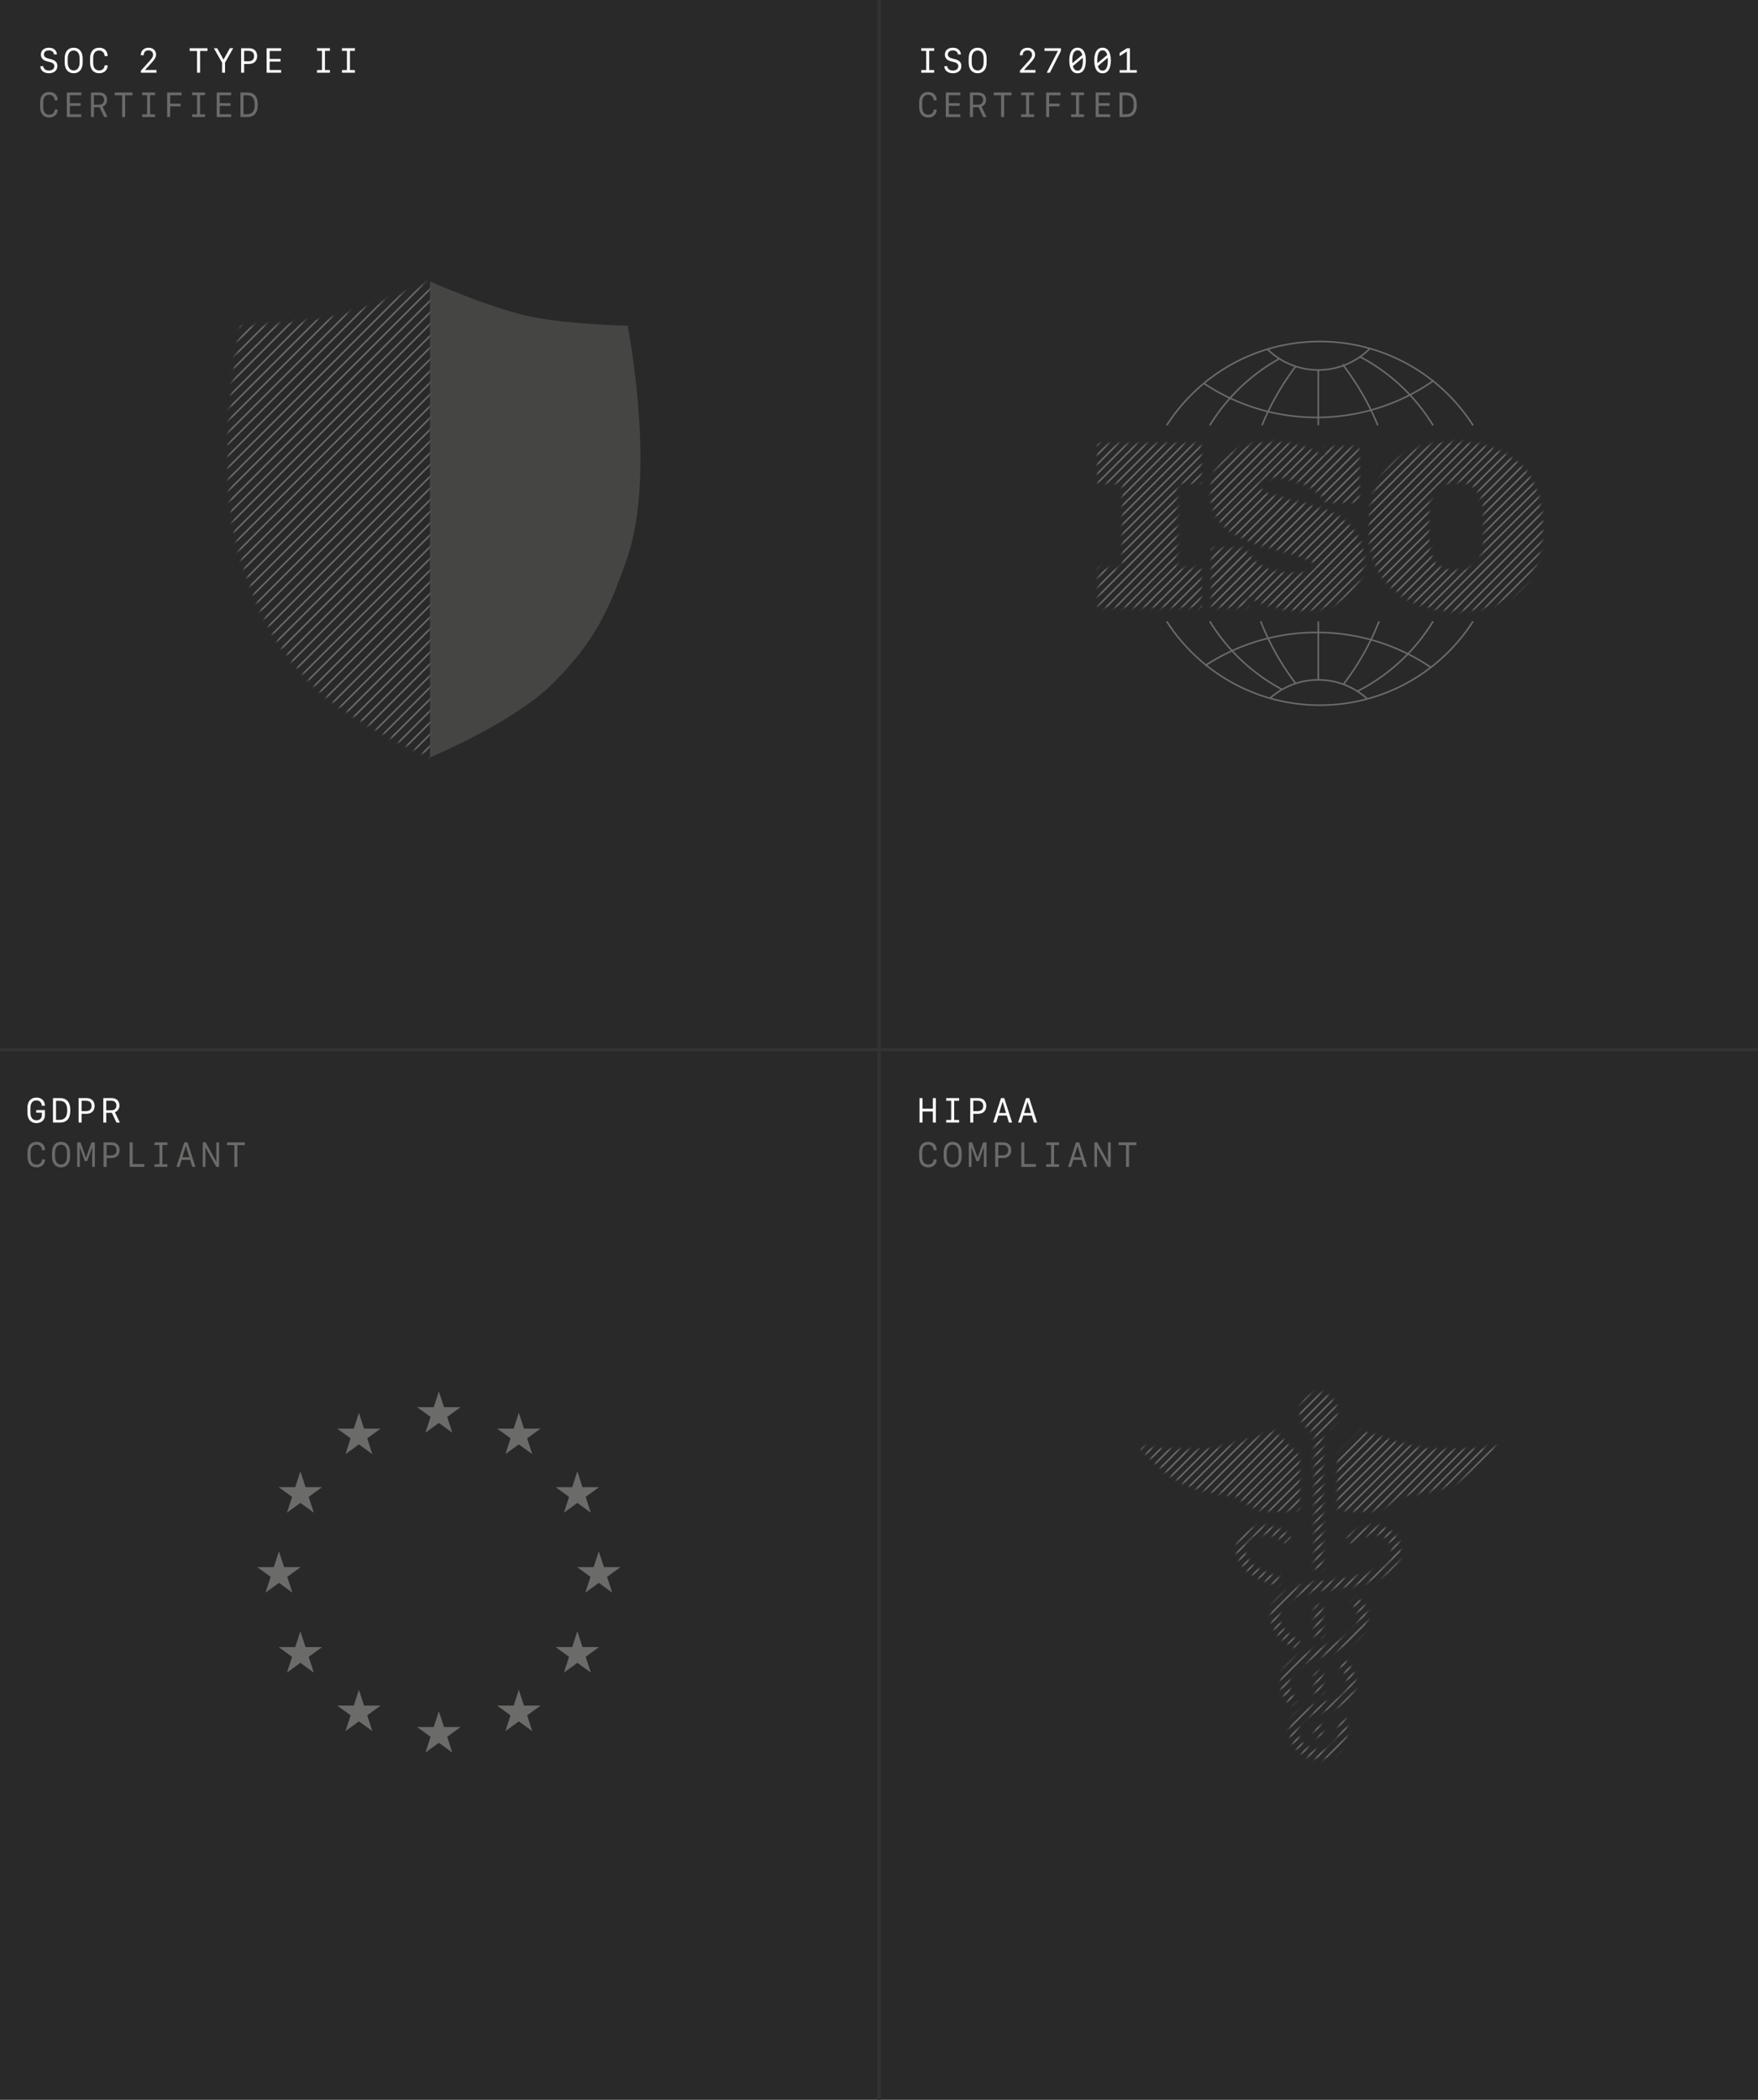 <svg xmlns="http://www.w3.org/2000/svg" width="556" height="664" fill="none"><rect width="100%" height="100%" fill="#808080" stroke="none"/><g clip-path="url(#a)"><path fill="#292929" d="M0 0h556v664H0z"/><g clip-path="url(#b)"><path fill="#333332" d="M278 332h-.5v.5h.5v-.5Zm278-.5H278v1h278v-1Zm-277.5.5V0h-1v332h1Z"/><path fill="#fff" d="M295.441 23h-4.082v-.843h1.568v-6.064h-1.568v-.844h4.082v.844h-1.568v6.064h1.568V23Zm3.205-2.063h.924c.097.85.779 1.365 1.81 1.365 1.032 0 1.708-.537 1.708-1.37 0-.671-.451-1.074-1.498-1.332l-.666-.166c-1.44-.366-2.09-1.048-2.09-2.17 0-1.322.994-2.176 2.541-2.176 1.461 0 2.465.844 2.53 2.133h-.924c-.097-.8-.688-1.273-1.601-1.273-.993 0-1.59.472-1.59 1.262 0 .671.43 1.058 1.44 1.31l.677.172c1.504.371 2.137 1.026 2.137 2.192 0 1.39-1.047 2.277-2.669 2.277-1.601 0-2.648-.849-2.729-2.224Zm13.395-1.187c0 2.144-1.08 3.411-2.841 3.411-1.762 0-2.842-1.267-2.842-3.41v-1.252c0-2.143 1.08-3.41 2.842-3.41 1.761 0 2.841 1.267 2.841 3.41v1.252Zm-2.841 2.514c1.176 0 1.885-.902 1.885-2.519v-1.24c0-1.617-.709-2.52-1.885-2.52-1.177 0-1.886.903-1.886 2.52v1.24c0 1.617.709 2.52 1.886 2.52Zm13.328-4.834c0-1.364 1.01-2.342 2.423-2.342 1.423 0 2.401.881 2.401 2.176 0 .805-.366 1.45-1.601 2.798l-1.826 1.987v.092h3.55V23h-4.904v-.655l2.621-2.917c.983-1.1 1.22-1.514 1.22-2.127 0-.832-.586-1.38-1.488-1.38-.892 0-1.482.596-1.482 1.51v.031h-.914v-.032Zm8.513 5.57 3.518-6.832v-.07h-4.206v-.848h5.172v.875L332.05 23h-1.009Zm9.763.177c-1.686 0-2.616-1.44-2.616-4.05s.93-4.05 2.616-4.05c1.681 0 2.616 1.44 2.616 4.05s-.935 4.05-2.616 4.05Zm-1.676-4.05c0 .307.016.591.038.854l3.126-2.61c-.253-.961-.757-1.455-1.488-1.455-1.096 0-1.676 1.106-1.676 3.211Zm1.676 3.212c1.096 0 1.671-1.111 1.671-3.212 0-.311-.011-.596-.038-.864l-3.115 2.631c.252.951.752 1.445 1.482 1.445Zm7.9.838c-1.687 0-2.616-1.44-2.616-4.05s.929-4.05 2.616-4.05c1.681 0 2.616 1.44 2.616 4.05s-.935 4.05-2.616 4.05Zm-1.676-4.05c0 .307.016.591.038.854l3.126-2.61c-.253-.961-.758-1.455-1.488-1.455-1.096 0-1.676 1.106-1.676 3.211Zm1.676 3.212c1.096 0 1.67-1.111 1.67-3.212 0-.311-.01-.596-.037-.864l-3.116 2.631c.253.951.752 1.445 1.483 1.445Zm10.822.661h-5.404v-.832h2.288v-5.844h-.086l-2.218 1.434v-1.01l2.31-1.499h.929v6.918h2.181V23Z"/><path fill="#6B6B6A" d="M293.577 36.264c1.031 0 1.687-.617 1.714-1.617h.956c0 1.499-1.085 2.514-2.67 2.514-1.821 0-2.879-1.23-2.879-3.346v-1.38c0-2.117 1.058-3.347 2.879-3.347 1.633 0 2.643.994 2.675 2.648h-.961c-.033-1.047-.726-1.75-1.719-1.75-1.252 0-1.907.843-1.907 2.449v1.38c0 1.606.655 2.45 1.912 2.45Zm10.134-.134V37h-4.576v-7.75h4.576v.87h-3.625v2.513h3.427v.833h-3.427v2.664h3.625Zm5.784-2.218h-1.783V37h-.935v-7.75h2.6c1.536 0 2.497.891 2.497 2.33 0 1.016-.564 1.848-1.445 2.138l1.58 3.282h-1.069l-1.445-3.088Zm-1.783-3.82v3.02h1.536c1.069 0 1.67-.543 1.67-1.51 0-.961-.591-1.51-1.627-1.51h-1.579Zm9.86 6.908h-.945v-6.88h-2.342v-.87h5.629v.87h-2.342V37Zm9.468 0h-4.082v-.843h1.568v-6.064h-1.568v-.843h4.082v.843h-1.568v6.064h1.568V37Zm4.774 0h-.951v-7.75h4.571v.87h-3.62v2.658h3.309v.844h-3.309V37Zm11.026 0h-4.082v-.843h1.568v-6.064h-1.568v-.843h4.082v.843h-1.569v6.064h1.569V37Zm8.27-.87V37h-4.576v-7.75h4.576v.87h-3.625v2.513h3.426v.833h-3.426v2.664h3.625Zm2.948-6.88h2.17c2.197 0 3.303 1.294 3.303 3.861 0 2.59-1.106 3.889-3.303 3.889h-2.17v-7.75Zm.95.87v6.01h1.134c1.643 0 2.422-.962 2.422-3.013 0-2.03-.784-2.997-2.422-2.997h-1.134Z"/><mask id="c" width="142" height="55" x="346" y="139" maskUnits="userSpaceOnUse" style="mask-type:alpha"><path fill="#fff" d="M457.753 139.785c12.047-.898 25.122 4.045 28.763 16.49 3.357 11.465 1.315 27.459-10.267 33.449-15.963 8.258-41.095 2.387-43.055-18.214-1.723-18.124 5.772-30.321 24.559-31.725Zm.645 12.865c-2.437.353-4.801 1.842-5.666 4.216-1.352 3.695-1.293 16.725.562 20.221 2.371 4.474 11.902 4.342 14.542.228 1.904-2.968 1.707-13.947 1.128-17.609-.966-6.095-4.558-7.925-10.563-7.053l-.003-.003Z"/><path fill="#fff" d="M429.866 141.338v17.005l-.493.495h-9.866c-3.312-5.359-12.994-8.876-18.933-7.453-3.216.77-2.904 3.253.181 4.488 7.008 2.806 18.406 3.906 24.148 8.443 10.527 8.317 8.057 23.4-4.729 27.554-8.547 2.777-17.936.898-25.658-3.315l-.167 3.636h-11.182V173.37h10.524c2.937 6.019 10.626 8.446 16.93 7.918 4.242-.354 8.165-2.493 2.128-4.768-11.55-4.349-31.223-5.039-29.924-22.15 1.263-16.661 24.892-17.635 35.695-10.067.862-.7.395-1.968.49-2.965h10.856Zm-49.987-.991v12.547h-7.564v26.746h7.564v12.547h-32.393l-.421-.495c-.01-.136.257-.248.257-.33V179.64h7.563v-26.746h-7.892v-12.547h32.886Z"/></mask><g stroke="#6B6B6A" stroke-width=".5" mask="url(#c)"><path d="m232.028 246.823 126-126m-123 126 126-126m-123 126 126-126m-123 126 126-126m-123 126 126-126m-123 126 126-126m-123 126 126-126m-123 126 126-126m-123 126 126-126m-123 126 126-126m-123 126 126-126m-123 126 126-126m-123 126 126-126m-123 126 126-126m-123 126 126-126m-123 126 126-126m-123 126 126-126m-123 126 126-126m-123 126 126-126m-123 126 126-126m-123 126 126-126m-123 126 126-126m-123 126 126-126m-123 126 126-126m-123 126 126-126m-123 126 126-126m-123 126 126-126m-123 126 126-126m-123 126 126-126m-123 126 126-126m-123 126 126-126m-123 126 126-126m-123 126 126-126m-122.999 126 126-126m-123 126 126-126m-123 126 126-126m-123 126 126-126m-123 126 126-126m-123 126 126-126m-123 126 126-126m-123 126 126-126m-123 126 126-126m-123 126 126-126m-123 126 126-126m-123 126 126-126m-123 126 126-126m-123 126 126-126m-123 126 126-126m-123 126 126-126m-123 126 126-126m-123 126 126-126m-123 126 126-126m-123 126 126-126m-123 126 126-126m-123 126 126-126m-123 126 126-126m-123 126 126-126m-123 126 126-126m-123 126 126-126m-123 126 126-126m-123 126 126-126m-123 126 126-126m-123 126 126-126m-123 126 126-126m-123 126 126-126m-123 126 126-126m-123 126 126-126m-123 126 126-126m-123 126 126-126m-123 126 126-126m-123 126 126-126m-123 126 126-126m-123 126 126-126m-123 126 126-126m-123 126 126-126m-123 126 126-126m-123 126 126-126m-123 126 126-126m-123 126 126-126m-123 126 126-126m-123 126 126-126m-123 126 126-126m-123 126 126-126m-123 126 126-126"/></g><path stroke="#6B6B6A" stroke-width=".5" d="M416.936 117c2.792 0 5.469-.498 7.945-1.409M416.936 117c-2.497 0-4.902-.398-7.153-1.134m7.153 1.134v17.5m0 80.5c2.792 0 5.469.498 7.945 1.409M416.936 215c-2.497 0-4.902.398-7.153 1.134m7.153-1.134v-18.5m-36.196-75.27c9.957-8.262 22.746-13.23 36.696-13.23 5.488 0 10.796.769 15.823 2.204M380.74 121.23a64.358 64.358 0 0 0 8.285 4.672m-8.285-4.672A57.813 57.813 0 0 0 369 134.5m84.221-14.011a57.356 57.356 0 0 0-19.962-10.285m19.962 10.285a64.498 64.498 0 0 1-7.304 4.395m7.304-4.395a57.81 57.81 0 0 1 12.651 14.011m-13.331 76.544a57.3 57.3 0 0 1-20.091 9.976m20.091-9.976a64.512 64.512 0 0 0-7.264-4.253m7.264 4.253a57.785 57.785 0 0 0 13.331-14.544m-84.453 13.824a57.32 57.32 0 0 0 20.238 10.484m-20.238-10.484a64.375 64.375 0 0 1 8.244-4.522m-8.244 4.522A57.807 57.807 0 0 1 369 196.5m31.849-86.062a23.092 23.092 0 0 0 3.774 2.992m28.636-3.226c-.958.965-2 1.844-3.115 2.628m-28.487 107.976A57.526 57.526 0 0 0 417.436 223c5.195 0 10.228-.689 15.014-1.98m-30.793-.212a23.049 23.049 0 0 1 3.837-2.764m26.956 2.976a23.117 23.117 0 0 0-3.148-2.416m-4.421-103.013a22.95 22.95 0 0 0 5.263-2.759m-5.263 2.759a83.086 83.086 0 0 1 8.714 14.102m-23.812-13.827a22.908 22.908 0 0 1-5.16-2.436m5.16 2.436a82.932 82.932 0 0 0-8.729 14.289m3.569-16.725a59.752 59.752 0 0 0-15.598 12.472m41.119-13.07a59.703 59.703 0 0 1 15.773 12.052m-56.892 1.018a64.031 64.031 0 0 0 12.029 4.253m-12.029-4.253a59.734 59.734 0 0 0-6.385 8.598m18.414-4.345A64.66 64.66 0 0 0 416.436 132c5.942 0 11.695-.803 17.159-2.307m-32.541.462a82.865 82.865 0 0 0-1.932 4.345m34.473-4.807a64.115 64.115 0 0 0 12.322-4.809m-12.322 4.809a82.973 82.973 0 0 1 2.155 4.807m10.167-9.616a59.763 59.763 0 0 1 7.316 9.616m-7.956 72.291a59.708 59.708 0 0 1-15.975 11.813m15.975-11.813a64.063 64.063 0 0 0-11.682-4.484m11.682 4.484a59.808 59.808 0 0 0 7.956-10.291m-23.931 22.104a22.884 22.884 0 0 0-4.421-2.195m0 0a83.086 83.086 0 0 0 8.714-14.102m0 0A64.568 64.568 0 0 0 416.436 200a64.66 64.66 0 0 0-15.382 1.845m32.541.462a82.258 82.258 0 0 0 2.558-5.807m-35.099 5.345a64.105 64.105 0 0 0-11.391 3.957m11.391-3.957a82.932 82.932 0 0 0 8.729 14.289m-8.729-14.289a83.175 83.175 0 0 1-2.335-5.345m-9.056 9.302a59.736 59.736 0 0 0 15.831 12.242m-15.831-12.242a59.752 59.752 0 0 1-7.023-9.302m22.854 21.544a22.845 22.845 0 0 1 4.289-1.91"/><path fill="#292929" d="M0 0h278v332H0V0Z"/><path fill="#333332" d="M278 332v.5h.5v-.5h-.5Zm-.5-332v332h1V0h-1Zm.5 331.5H0v1h278v-1Z"/><path fill="#fff" d="M12.747 20.938h.923c.097.848.78 1.364 1.81 1.364 1.032 0 1.709-.537 1.709-1.37 0-.671-.452-1.074-1.5-1.332l-.665-.166c-1.44-.366-2.09-1.048-2.09-2.17 0-1.322.994-2.176 2.541-2.176 1.461 0 2.465.844 2.53 2.133h-.924c-.097-.8-.687-1.273-1.6-1.273-.994 0-1.59.472-1.59 1.262 0 .671.43 1.058 1.44 1.31l.676.172c1.504.371 2.137 1.026 2.137 2.192 0 1.39-1.047 2.277-2.669 2.277-1.6 0-2.648-.849-2.728-2.224ZM26.14 19.75c0 2.144-1.08 3.411-2.841 3.411-1.762 0-2.842-1.267-2.842-3.41v-1.252c0-2.143 1.08-3.41 2.842-3.41 1.761 0 2.841 1.267 2.841 3.41v1.252Zm-2.84 2.514c1.176 0 1.885-.902 1.885-2.519v-1.24c0-1.617-.709-2.52-1.885-2.52-1.177 0-1.886.903-1.886 2.52v1.24c0 1.617.71 2.52 1.886 2.52Zm8.077 0c1.031 0 1.686-.617 1.713-1.616h.956c0 1.498-1.085 2.513-2.67 2.513-1.82 0-2.878-1.23-2.878-3.346v-1.38c0-2.117 1.058-3.347 2.879-3.347 1.633 0 2.642.994 2.675 2.648h-.962c-.032-1.047-.725-1.75-1.719-1.75-1.251 0-1.906.843-1.906 2.449v1.38c0 1.606.655 2.45 1.912 2.45Zm13.151-4.834c0-1.364 1.01-2.342 2.423-2.342 1.423 0 2.4.881 2.4 2.176 0 .805-.365 1.45-1.6 2.798l-1.826 1.987v.092h3.55V23h-4.904v-.655l2.622-2.917c.982-1.1 1.219-1.514 1.219-2.127 0-.832-.586-1.38-1.488-1.38-.892 0-1.483.596-1.483 1.51v.031h-.913v-.032ZM63.271 23h-.945v-6.88h-2.342v-.87h5.63v.87H63.27V23Zm7.9 0h-.945v-3.196l-2.584-4.554h1.059l1.96 3.544h.075l1.96-3.545h1.059l-2.584 4.555V23Zm5.09-7.75h2.579c1.504 0 2.487.982 2.487 2.486 0 1.499-.994 2.482-2.508 2.482h-1.606V23h-.951v-7.75Zm.952.843v3.282h1.39c1.129 0 1.762-.586 1.762-1.639 0-1.058-.633-1.643-1.761-1.643h-1.391ZM88.91 22.13V23h-4.576v-7.75h4.576v.87h-3.626v2.513h3.427v.833h-3.427v2.664h3.626Zm15.429.87h-4.082v-.843h1.568v-6.064h-1.568v-.844h4.082v.844h-1.569v6.064h1.569V23Zm7.9 0h-4.082v-.843h1.568v-6.064h-1.568v-.844h4.082v.844h-1.569v6.064h1.569V23Z"/><path fill="#6B6B6A" d="M15.577 36.264c1.031 0 1.687-.617 1.714-1.617h.956c0 1.499-1.085 2.514-2.67 2.514-1.82 0-2.879-1.23-2.879-3.346v-1.38c0-2.117 1.058-3.347 2.88-3.347 1.632 0 2.642.994 2.674 2.648h-.961c-.033-1.047-.726-1.75-1.72-1.75-1.25 0-1.906.843-1.906 2.449v1.38c0 1.606.655 2.45 1.912 2.45Zm10.134-.134V37h-4.576v-7.75h4.576v.87h-3.625v2.513h3.427v.833h-3.427v2.664h3.625Zm5.784-2.218h-1.783V37h-.935v-7.75h2.6c1.536 0 2.497.891 2.497 2.33 0 1.016-.564 1.848-1.445 2.138L34.01 37h-1.07l-1.444-3.088Zm-1.783-3.82v3.02h1.536c1.069 0 1.67-.543 1.67-1.51 0-.961-.59-1.51-1.627-1.51h-1.58ZM39.572 37h-.945v-6.88h-2.342v-.87h5.629v.87h-2.342V37Zm9.468 0h-4.082v-.843h1.569v-6.064h-1.569v-.843h4.082v.843h-1.568v6.064h1.568V37Zm4.774 0h-.95v-7.75h4.57v.87h-3.62v2.658h3.309v.844h-3.309V37Zm11.026 0h-4.082v-.843h1.568v-6.064h-1.568v-.843h4.082v.843h-1.57v6.064h1.569V37Zm8.27-.87V37h-4.576v-7.75h4.576v.87h-3.625v2.513h3.426v.833h-3.426v2.664h3.625Zm2.948-6.88h2.17c2.197 0 3.303 1.294 3.303 3.861 0 2.59-1.107 3.889-3.303 3.889h-2.17v-7.75Zm.95.87v6.01h1.134c1.643 0 2.422-.962 2.422-3.013 0-2.03-.784-2.997-2.422-2.997h-1.133Z"/><path fill="#454544" d="M198.5 176c9.127-27.008 0-73 0-73s-19.269-.399-31.25-3C154.607 97.255 136 89 136 89v150.5s26.67-10.994 39.25-23.75c12.627-12.805 17.492-22.713 23.25-39.75Z"/><mask id="d" width="65" height="151" x="72" y="89" maskUnits="userSpaceOnUse" style="mask-type:alpha"><path fill="#6B6B6A" d="M76 103s-8.772 45.875 0 73c5.46 16.881 9.77 26.897 22 39.75 12.064 12.677 38 23.75 38 23.75V89s-17.827 8.254-30 11c-11.485 2.591-30 3-30 3Z"/></mask><g stroke="#6B6B6A" stroke-width=".5" mask="url(#d)"><path d="M-97.237 250.529 72.468 80.824m-166 169.705L76.174 80.824m-166 169.705L79.879 80.824m-166 169.705L83.585 80.824m-166 169.705L87.291 80.824m-166 169.705L90.997 80.824m-166 169.705L94.702 80.824m-166 169.705L98.408 80.824m-166 169.705L102.113 80.824m-166 169.705L105.819 80.824m-166 169.705L109.524 80.824m-166 169.705L113.23 80.824m-166 169.705L116.936 80.824M-49.065 250.529 120.641 80.824M-45.358 250.529 124.347 80.824m-166 169.705L128.053 80.824m-166 169.705L131.758 80.824m-166 169.705L135.464 80.824m-166 169.705L139.169 80.824m-166 169.705L142.875 80.824m-166 169.705L146.581 80.824m-166 169.705L150.287 80.824m-166 169.705L153.992 80.824m-166 169.705L157.698 80.824m-166 169.705L161.403 80.824m-166 169.705L165.109 80.824m-166 169.705L168.814 80.824m-166 169.705L172.52 80.824m-166 169.705L176.226 80.824m-166 169.705L179.931 80.824M13.932 250.529 183.637 80.824m-166 169.705L187.343 80.824m-166 169.705L191.048 80.824m-166 169.705L194.754 80.824m-166 169.705L198.46 80.824M32.459 250.529 202.165 80.824m-166 169.705L205.871 80.824m-166 169.705L209.577 80.824m-166 169.705L213.282 80.824m-166 169.705L216.988 80.824m-166 169.705L220.693 80.824m-166 169.705L224.399 80.824m-166 169.705L228.105 80.824m-166 169.705L231.81 80.824m-166 169.705L235.516 80.824m-166 169.705L239.221 80.824M73.222 250.529 242.927 80.824m-166 169.705L246.633 80.824m-166 169.705L250.338 80.824m-166 169.705L254.044 80.824m-166 169.705L257.75 80.824M91.749 250.529 261.455 80.824m-166 169.705L265.161 80.824m-166 169.705L268.867 80.824m-166 169.705L272.572 80.824m-166 169.705L276.278 80.824m-166 169.705L279.983 80.824m-166 169.705L283.689 80.824m-166 169.705L287.395 80.824m-166 169.705L291.1 80.824m-166 169.705L294.806 80.824m-166 169.705L298.511 80.824M132.512 250.529 302.217 80.824"/></g><path fill="#333332" d="M278 332h.5v-.5h-.5v.5Zm-278 .5h278v-1H0v1Zm277.5-.5v332h1V332h-1Z"/><path fill="#fff" d="M13.242 352.626v-.757h-1.788v-.811h2.744v1.649c0 1.455-1.096 2.454-2.658 2.454-1.821 0-2.874-1.224-2.874-3.346v-1.38c0-2.122 1.053-3.347 2.874-3.347 1.61 0 2.62.983 2.658 2.589h-.956c-.043-1.01-.73-1.692-1.719-1.692-1.251 0-1.9.844-1.9 2.45v1.38c0 1.606.654 2.449 1.906 2.449 1.058 0 1.713-.623 1.713-1.638Zm3.517-5.376h2.17c2.197 0 3.303 1.294 3.303 3.861 0 2.589-1.106 3.889-3.303 3.889h-2.17v-7.75Zm.95.87v6.01h1.134c1.644 0 2.422-.962 2.422-3.013 0-2.031-.784-2.997-2.422-2.997H17.71Zm7.154-.87h2.578c1.504 0 2.487.982 2.487 2.486 0 1.499-.994 2.482-2.508 2.482h-1.606V355h-.95v-7.75Zm.95.843v3.282h1.392c1.128 0 1.762-.586 1.762-1.639 0-1.058-.634-1.643-1.762-1.643h-1.391Zm9.582 3.819H33.61V355h-.934v-7.75h2.6c1.536 0 2.497.891 2.497 2.331 0 1.015-.564 1.847-1.445 2.137L37.91 355h-1.07l-1.444-3.088Zm-1.784-3.819v3.018h1.537c1.069 0 1.67-.542 1.67-1.509 0-.961-.59-1.509-1.627-1.509h-1.58Z"/><path fill="#6B6B6A" d="M11.577 368.264c1.031 0 1.687-.618 1.713-1.617h.957c0 1.499-1.085 2.514-2.67 2.514-1.82 0-2.879-1.23-2.879-3.346v-1.38c0-2.117 1.058-3.347 2.88-3.347 1.632 0 2.642.994 2.674 2.648h-.962c-.032-1.047-.725-1.751-1.718-1.751-1.252 0-1.907.844-1.907 2.45v1.38c0 1.606.655 2.449 1.912 2.449Zm10.564-2.514c0 2.144-1.08 3.411-2.841 3.411-1.762 0-2.842-1.267-2.842-3.411v-1.251c0-2.143 1.08-3.411 2.842-3.411 1.761 0 2.841 1.268 2.841 3.411v1.251Zm-2.841 2.514c1.176 0 1.885-.902 1.885-2.519v-1.241c0-1.616-.709-2.519-1.885-2.519-1.177 0-1.886.903-1.886 2.519v1.241c0 1.617.71 2.519 1.886 2.519Zm5.95-2.24V369h-.843v-7.75h1.058l1.702 4.812h.07l1.692-4.812h1.064V369h-.844v-2.976l.049-3.136h-.07l-1.558 4.291h-.741l-1.558-4.291h-.07l.049 3.136Zm7.513-4.774h2.578c1.504 0 2.487.982 2.487 2.486 0 1.499-.994 2.482-2.509 2.482h-1.605V369h-.951v-7.75Zm.95.843v3.282h1.392c1.128 0 1.761-.586 1.761-1.639 0-1.058-.633-1.643-1.761-1.643h-1.391Zm11.913 6.026V369h-4.614v-7.75h.94v6.869h3.674Zm7.314.881h-4.082v-.843h1.568v-6.064h-1.568v-.843h4.082v.843h-1.568v6.064h1.568V369Zm7.862 0-.671-2.224h-2.697L56.758 369h-.962l2.498-7.75h1.01L61.8 369h-.999Zm-2.03-6.612-1.09 3.577h2.202l-1.085-3.577h-.027ZM64.974 369h-.854v-7.75h.908l3.32 6.031h.075v-6.031h.854V369h-.897l-3.33-6.048h-.076V369Zm10.097 0h-.945v-6.88h-2.342v-.87h5.629v.87H75.07V369ZM138.8 541.149l1.622 4.993h5.25l-4.247 3.085 1.622 4.993-4.247-3.086-4.247 3.086 1.623-4.993-4.247-3.085h5.249l1.622-4.993Zm0-101.149 1.622 4.992h5.25l-4.247 3.086 1.622 4.992-4.247-3.085-4.247 3.085 1.623-4.992-4.247-3.086h5.249L138.8 440Zm-25.288 94.37 1.622 4.992h5.249l-4.247 3.086 1.622 4.992-4.246-3.085-4.247 3.085 1.622-4.992-4.247-3.086h5.25l1.622-4.992Zm50.574-87.598 1.622 4.993h5.25l-4.247 3.085 1.622 4.993-4.247-3.086-4.246 3.086 1.622-4.993-4.247-3.085h5.249l1.622-4.993ZM95 515.862l1.623 4.993h5.249l-4.246 3.085 1.622 4.992L95 525.847l-4.247 3.085 1.622-4.992-4.247-3.085h5.25L95 515.862Zm87.6-50.573 1.622 4.992h5.249l-4.247 3.086 1.622 4.992-4.246-3.085-4.247 3.085 1.622-4.992-4.247-3.086h5.249l1.623-4.992Zm-94.375 25.285 1.622 4.993h5.25l-4.247 3.085 1.622 4.992-4.247-3.085-4.247 3.085 1.622-4.992-4.246-3.085h5.249l1.622-4.993Zm101.15 0 1.622 4.993h5.249L192 498.652l1.622 4.992-4.247-3.085-4.247 3.085 1.622-4.992-4.246-3.085h5.249l1.622-4.993ZM95 465.284l1.623 4.993h5.249l-4.247 3.085 1.622 4.992L95 475.269l-4.246 3.085 1.622-4.992-4.247-3.085h5.25L95 465.284Zm87.6 50.574 1.622 4.993h5.249l-4.247 3.085 1.622 4.993-4.246-3.086-4.247 3.086 1.622-4.993-4.247-3.085h5.249l1.623-4.993Zm-69.087-69.083 1.622 4.993h5.249l-4.247 3.085 1.622 4.993-4.246-3.086-4.247 3.086 1.622-4.993-4.247-3.085h5.249l1.623-4.993Zm50.574 87.598 1.622 4.992h5.25l-4.247 3.086 1.622 4.992-4.247-3.085-4.246 3.085 1.622-4.992-4.247-3.086h5.249l1.622-4.992Z"/><path fill="#333332" d="M278 332v-.5h-.5v.5h.5Zm0 .5h278v-1H278v1Zm.5 331.5V332h-1v332h1Z"/><path fill="#fff" d="M295.978 355h-.94v-3.523h-3.276V355h-.94v-7.75h.94v3.356h3.276v-3.356h.94V355Zm7.363 0h-4.082v-.843h1.568v-6.064h-1.568v-.843h4.082v.843h-1.569v6.064h1.569V355Zm3.522-7.75h2.578c1.504 0 2.487.982 2.487 2.486 0 1.499-.994 2.482-2.508 2.482h-1.606V355h-.951v-7.75Zm.951.843v3.282h1.391c1.128 0 1.762-.586 1.762-1.639 0-1.058-.634-1.643-1.762-1.643h-1.391ZM319.103 355l-.672-2.224h-2.696l-.677 2.224h-.961l2.497-7.75h1.01l2.498 7.75h-.999Zm-2.031-6.612-1.09 3.577h2.202l-1.085-3.577h-.027Zm9.931 6.612-.672-2.224h-2.696l-.677 2.224h-.961l2.497-7.75h1.01l2.498 7.75h-.999Zm-2.031-6.612-1.09 3.577h2.202l-1.085-3.577h-.027Z"/><path fill="#6B6B6A" d="M293.577 368.264c1.031 0 1.687-.618 1.714-1.617h.956c0 1.499-1.085 2.514-2.67 2.514-1.821 0-2.879-1.23-2.879-3.346v-1.38c0-2.117 1.058-3.347 2.879-3.347 1.633 0 2.643.994 2.675 2.648h-.961c-.033-1.047-.726-1.751-1.719-1.751-1.252 0-1.907.844-1.907 2.45v1.38c0 1.606.655 2.449 1.912 2.449Zm10.564-2.514c0 2.144-1.08 3.411-2.841 3.411-1.762 0-2.842-1.267-2.842-3.411v-1.251c0-2.143 1.08-3.411 2.842-3.411 1.761 0 2.841 1.268 2.841 3.411v1.251Zm-2.841 2.514c1.176 0 1.885-.902 1.885-2.519v-1.241c0-1.616-.709-2.519-1.885-2.519-1.177 0-1.886.903-1.886 2.519v1.241c0 1.617.709 2.519 1.886 2.519Zm5.95-2.24V369h-.843v-7.75h1.058l1.702 4.812h.07l1.692-4.812h1.063V369h-.843v-2.976l.049-3.136h-.07l-1.558 4.291h-.741l-1.558-4.291h-.07l.049 3.136Zm7.513-4.774h2.578c1.504 0 2.487.982 2.487 2.486 0 1.499-.994 2.482-2.508 2.482h-1.606V369h-.951v-7.75Zm.951.843v3.282h1.391c1.128 0 1.761-.586 1.761-1.639 0-1.058-.633-1.643-1.761-1.643h-1.391Zm11.912 6.026V369h-4.614v-7.75h.94v6.869h3.674Zm7.314.881h-4.082v-.843h1.568v-6.064h-1.568v-.843h4.082v.843h-1.568v6.064h1.568V369Zm7.862 0-.671-2.224h-2.697l-.676 2.224h-.962l2.498-7.75h1.01l2.497 7.75h-.999Zm-2.03-6.612-1.09 3.577h2.202l-1.085-3.577h-.027Zm6.202 6.612h-.854v-7.75h.908l3.319 6.031h.076v-6.031h.854V369h-.897l-3.33-6.048h-.076V369Zm10.097 0h-.945v-6.88h-2.342v-.87h5.629v.87h-2.342V369Z"/><mask id="e" width="114" height="117" x="360" y="440" maskUnits="userSpaceOnUse" style="mask-type:alpha"><path fill="#6B6B6A" fill-rule="evenodd" d="M411 446.646c0-3.485 2.687-6.309 6-6.309 3.314 0 6 2.824 6 6.309 0 3.002-1.994 5.514-4.666 6.152v43.616h-2.667v-43.616c-2.672-.638-4.667-3.15-4.667-6.152Zm4.667 71.148V507.63h2.667v10.164h-2.667Zm0 17.874v-7.01h2.667v7.01h-2.667Zm0 13.669v-3.855h2.667v3.855h-2.667Z" clip-rule="evenodd"/><path fill="#6B6B6A" fill-rule="evenodd" d="M430.382 483.244c1.706-.707 3.675-1.168 5.588-.745 2.008.443 3.783 1.266 5.061 2.634 1.304 1.395 1.969 3.226 1.969 5.424 0 4.645-3.772 7.435-8.277 9.144-4.592 1.741-10.596 2.632-16.375 3.162-3.118.286-6.701 1.132-9.449 2.538-2.815 1.44-4.309 3.21-4.288 5.191.05 4.703 3.72 6.825 6.557 8.255l-1.248 2.517c-2.748-1.385-8.03-4.188-8.101-10.741-.039-3.648 2.732-6.154 5.817-7.731 3.151-1.612 7.102-2.524 10.459-2.832 5.738-.525 11.425-1.393 15.645-2.993 4.307-1.634 6.468-3.768 6.468-6.51 0-1.592-.464-2.697-1.209-3.494-.77-.824-1.961-1.448-3.626-1.816-1.123-.247-2.469-.005-3.931.6-1.443.597-2.853 1.488-4.033 2.337l-1.623-2.289c1.263-.91 2.872-1.938 4.596-2.651Zm-34.898 3.327c-1.055.791-1.692 1.888-1.692 3.282 0 2.495 1.486 4.405 3.77 5.899 2.29 1.498 5.162 2.419 7.363 2.931l-.628 2.742c-2.336-.543-5.571-1.556-8.255-3.313-2.689-1.759-5.042-4.423-5.042-8.259 0-2.395 1.148-4.288 2.817-5.54 1.641-1.23 3.778-1.847 5.908-1.847 1.866 0 3.429.245 4.857.848 1.429.605 2.624 1.527 3.812 2.735l-1.982 1.981c-1.028-1.044-1.927-1.705-2.91-2.121-.985-.416-2.153-.629-3.777-.629-1.63 0-3.157.478-4.241 1.291Zm36.085 21.009c.658 1.078.962 2.325.962 4.083 0 3.706-2.41 6.277-5.277 8.094-2.869 1.819-6.516 3.097-9.638 4.145-2.685.903-5.194 1.809-7.041 3.117-1.772 1.256-2.823 2.795-2.823 5.046 0 1.417.232 2.334.594 3.064.375.755.937 1.414 1.789 2.273l-1.974 1.99c-.893-.9-1.727-1.824-2.312-3.004-.597-1.205-.889-2.574-.889-4.323 0-3.396 1.701-5.713 4.01-7.348 2.234-1.582 5.134-2.601 7.764-3.484 3.16-1.062 6.492-2.247 9.033-3.858 2.543-1.612 3.972-3.439 3.972-5.712 0-1.408-.237-2.099-.548-2.607-.288-.471-.655-.839-1.245-1.43-.178-.179-.376-.377-.598-.605l1.99-1.973c.144.147.293.295.443.445.637.634 1.308 1.302 1.788 2.087Zm-3.507 20.837c.63 1.482.811 3.103.622 4.856-.324 2.999-2.11 4.84-4.282 6.014-2.057 1.111-4.599 1.702-6.792 2.212l-.121.028c-1.921.446-3.62 1.047-4.861 1.934-1.189.849-1.942 1.944-2.09 3.512-.326 3.448 2.844 6.55 6.637 6.55 2.599 0 4.434-1.329 5.435-3.141 1.025-1.855 1.16-4.196.278-6.118l2.534-1.181c1.277 2.783 1.062 6.071-.372 8.668-1.458 2.639-4.192 4.586-7.875 4.586-5.073 0-9.931-4.184-9.417-9.631.238-2.512 1.517-4.299 3.255-5.541 1.686-1.204 3.807-1.906 5.848-2.38 2.317-.539 4.52-1.059 6.222-1.979 1.624-.877 2.63-2.026 2.825-3.838.148-1.368-.006-2.487-.412-3.442-.406-.955-1.104-1.839-2.189-2.675l1.696-2.235c1.389 1.07 2.429 2.319 3.059 3.801Z" clip-rule="evenodd"/><path fill="#6B6B6A" d="M390.45 473.061s4.21 3.165 7.35 4.2c4.933 1.627 13.3 0 13.3 0v-16.8l-8.05-8.05s-11.926 4.551-19.95 5.6c-8.949 1.171-23.1-.7-23.1-.7s7.561 8.734 14 11.9c5.921 2.912 16.45 3.85 16.45 3.85Zm53.1 0s-4.21 3.165-7.35 4.2c-4.933 1.627-13.3 0-13.3 0v-16.8l8.05-8.05s11.926 4.551 19.95 5.6c8.949 1.171 23.1-.7 23.1-.7s-7.561 8.734-14 11.9c-5.921 2.912-16.45 3.85-16.45 3.85Z"/></mask><g stroke="#6B6B6A" stroke-width=".5" mask="url(#e)"><path d="m234.073 564.159 126-126m-123 126 126-126m-123 126 126-126m-123 126 126-126m-123 126 126-126m-123 126 126-126m-123 126 126-126m-123 126 126-126m-123 126 126-126m-123 126 126-126m-123 126 126-126m-123 126 126-126m-123 126 126-126m-123 126 126-126m-123 126 126-126m-123 126 126-126m-123 126 126-126m-123 126 126-126m-123 126 126-126m-123 126 126-126m-123 126 126-126m-123 126 126-126m-123 126 126-126m-123 126 126-126m-123 126 126-126m-123 126 126-126m-123 126 126-126m-123 126 126-126m-123 126 126-126m-123 126 126-126m-123 126 126-126m-123 126 126-126m-123 126 126-126m-122.999 126 126-126m-123 126 126-126m-123 126 126-126m-123 126 126-126m-123 126 126-126m-123 126 126-126m-123 126 126-126m-123 126 126-126m-123 126 126-126m-123 126 126-126m-123 126 126-126m-123 126 126-126m-123 126 126-126m-123 126 126-126m-123 126 126-126m-123 126 126-126m-123 126 126-126m-123 126 126-126m-123 126 126-126m-123 126 126-126m-123 126 126-126m-123 126 126-126m-123 126 126-126m-123 126 126-126m-123 126 126-126m-123 126 126-126m-123 126 126-126m-123 126 126-126m-123 126 126-126m-123 126 126-126m-123 126 126-126m-123 126 126-126m-123 126 126-126m-123 126 126-126m-123 126 126-126m-123 126 126-126m-123 126 126-126m-123 126 126-126m-123 126 126-126m-123 126 126-126m-123 126 126-126m-123 126 126-126m-123 126 126-126m-123 126 126-126m-123 126 126-126m-123 126 126-126m-123 126 126-126m-123 126 126-126"/></g></g></g><defs><clipPath id="a"><path fill="#fff" d="M0 0h556v664H0z"/></clipPath><clipPath id="b"><rect width="556" height="664" fill="#fff" rx="6"/></clipPath></defs></svg>